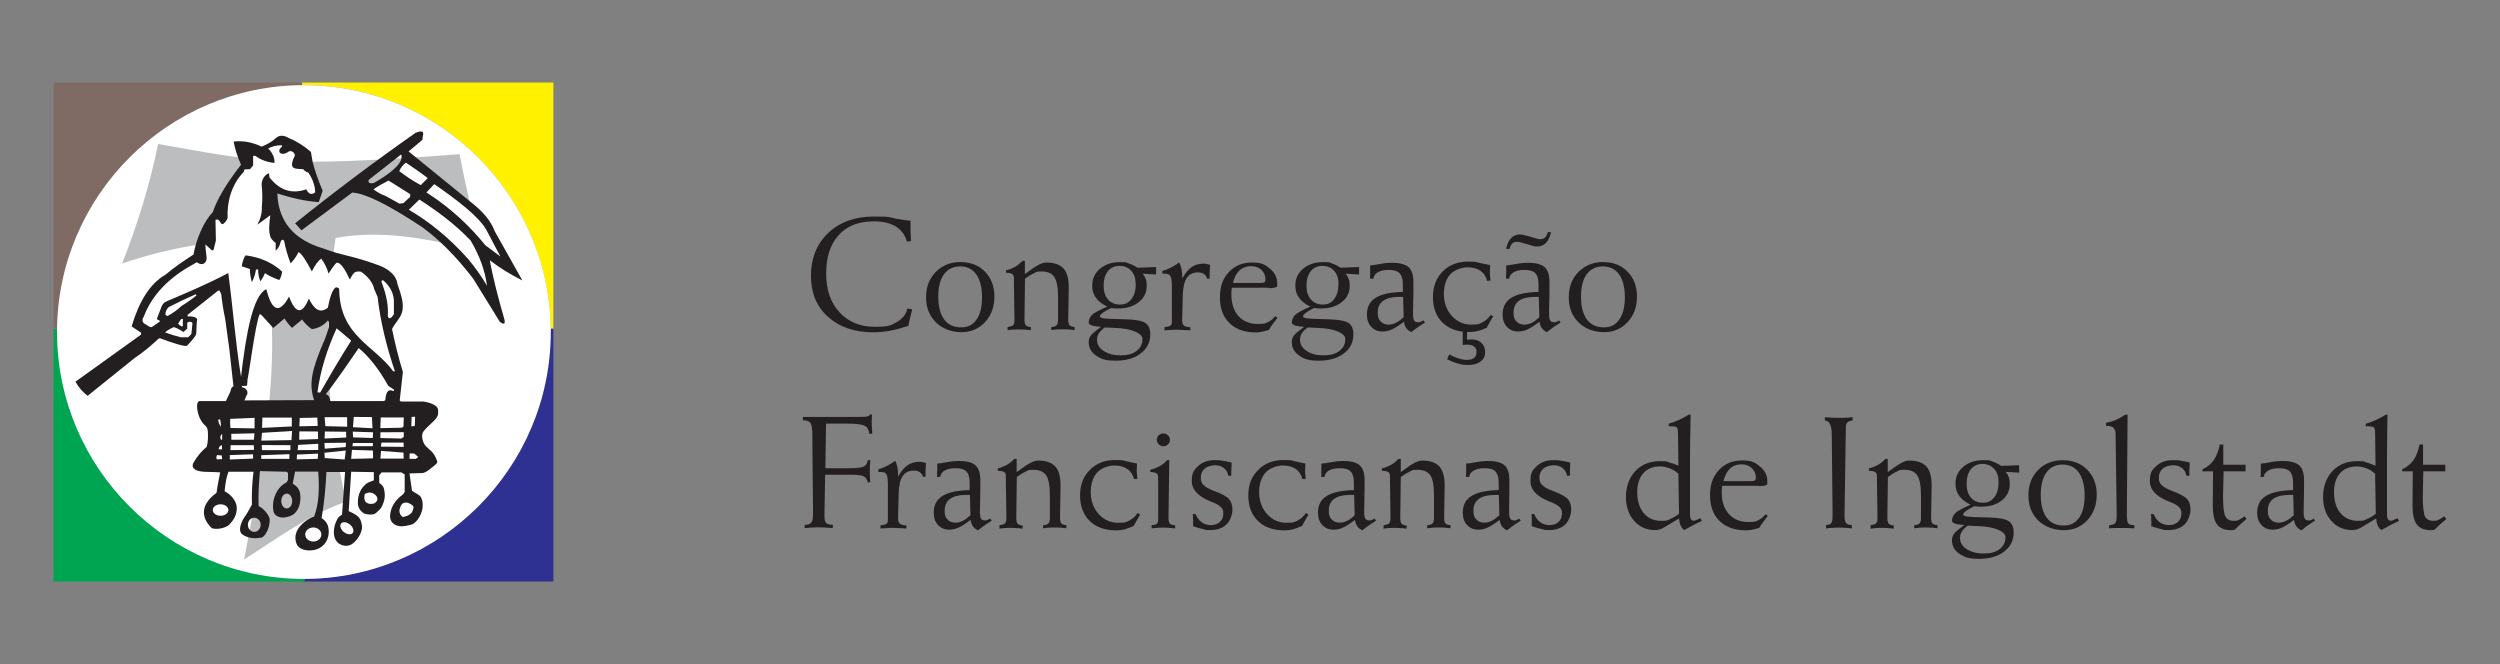 <?xml version="1.0" encoding="UTF-8"?>
<svg id="Camada_1" xmlns="http://www.w3.org/2000/svg" version="1.1" viewBox="0 0 1920 510">
  <rect x="0" y="0" width="1920" height="510" fill="#808080" stroke="none"/>
  <!-- Generator: Adobe Illustrator 29.0.1, SVG Export Plug-In . SVG Version: 2.1.0 Build 192)  -->
  <defs>
    <style>
      .st0 {
        fill: #806b64;
      }

      .st0, .st1, .st2, .st3, .st4, .st5, .st6 {
        fill-rule: evenodd;
      }

      .st1, .st7 {
        fill: #231f20;
      }

      .st2 {
        fill: #fff;
      }

      .st3 {
        fill: #2e3191;
      }

      .st4 {
        fill: #fff100;
      }

      .st5 {
        fill: #00a551;
      }

      .st6 {
        fill: #bbbdbf;
      }
    </style>
  </defs>
  <g id="Franciscanas_Deitado">
    <g>
      <g>
        <path class="st7" d="M884.4,405.7v-2.4c2.1-.1,3.4-.5,4.1-1.1.7-.6,1-2,1-4.2v-28.4c-.1,0-.1-3-.1-3,0-1.5-.4-2.5-1.2-3.1-.8-.6-2.4-.9-4.8-1v-1.7c2.8-.7,5.3-1.7,7.4-2.9,2.1-1.2,4-2.7,5.6-4.5h1.6l-.6,44.3c0,2.3.4,3.8,1.1,4.5.7.7,2,1.1,4,1.2v2.4c-2.8-.3-4.9-.4-6.1-.5-1.3,0-2.2-.1-2.9-.1s-1.9,0-3.2.1c-1.3,0-3.2.2-5.8.5M893.4,332.9c1.4,0,2.7.5,3.6,1.4,1,.9,1.5,2.1,1.5,3.5s-.5,2.6-1.5,3.5c-1,1-2.2,1.4-3.6,1.4s-2.5-.5-3.5-1.5c-1-1-1.5-2.2-1.5-3.5s.5-2.4,1.5-3.4c1-1,2.2-1.4,3.5-1.4ZM873.2,356c0,.3,0,.6,0,1.1-.1,2-.2,3.3-.2,4.1s.1,2.7.4,5.3c0,.5,0,.9.1,1.2l-2.6.2c-.8-3.4-2.5-5.9-5.1-7.7-2.6-1.8-5.9-2.7-10-2.7s-10,1.8-13.3,5.5c-3.2,3.7-4.8,8.7-4.8,15s2,12.3,6.1,16.8c4,4.4,9.1,6.7,15,6.7s6.2-.6,8.6-1.8c2.4-1.2,4.5-3.1,6.3-5.7l1.9,1.2c-.9,1.4-1.7,2.8-2.5,4.3-.8,1.4-1.6,2.9-2.4,4.4-2.4,1.1-4.7,2-6.9,2.6-2.3.6-4.5.8-6.7.8-8.5,0-15.3-2.4-20.2-7.2-4.9-4.8-7.4-11.3-7.4-19.6s2.5-14.6,7.5-19.6c5-5.1,11.5-7.6,19.3-7.6s5.9.4,9.8,1.2c3.9.8,6.3,1.3,7.3,1.5ZM767.6,405.7v-2.4c2.1-.2,3.5-.7,4.2-1.4.7-.7,1.1-1.9,1.1-3.7l-.4-29.4v-3.3c0-1.4-.5-2.4-1.4-3-.9-.6-2.5-.9-4.8-.9v-1.9c2.6-.6,4.9-1.5,7-2.7,2.1-1.2,4-2.7,5.7-4.6h1.8v10.2c.8-.6,1.9-1.4,3.3-2.4,5.7-4.3,10-6.5,13-6.5,6.1,0,10.5,1.5,13.3,4.5,2.8,3,4.1,7.9,4.1,14.6v.6l-.4,24.2c0,2.2.4,3.6,1,4.4.7.7,2,1.2,3.9,1.3v2.4c-1.7-.2-3.3-.4-4.8-.5-1.5-.1-2.9-.1-4.2-.1s-2.7,0-4.2.1c-1.5.1-3.1.3-4.7.5v-2.3c2-.2,3.3-.6,4.1-1.4.7-.8,1.1-2.2,1.1-4.3v-16.9c0-7.8-.9-13.1-2.9-15.8-1.9-2.8-5.2-4.2-9.8-4.2s-3.7.4-5.7,1.3c-2,.9-4.4,2.3-7,4.3l-.4,31.3c0,2.2.4,3.7,1,4.5.7.7,2,1.2,3.9,1.4v2.4c-2.4-.3-4.3-.4-5.7-.5-1.4,0-2.5-.1-3.4-.1-1.3,0-2.7,0-4.2.1-1.5.1-3.1.3-4.7.5ZM760.6,398.3l1,1.6c-1.5.9-3.1,2-4.8,3.1-1.6,1.1-3.5,2.5-5.7,4.3-1.7-.8-3-1.8-3.9-3.1-.9-1.3-1.5-2.9-1.8-4.9-3.7,2.8-6.8,4.8-9.2,5.9-2.4,1.1-4.8,1.6-7.1,1.6-3.6,0-6.5-1.2-8.7-3.6-2.2-2.4-3.3-5.5-3.3-9.5,0-5.7,2.2-10,6.7-12.8,4.5-2.8,11.4-4.3,20.9-4.5v-5.7c0-4.1-.9-6.9-2.5-8.6-1.6-1.7-4.4-2.5-8.2-2.5s-6.4.6-8.5,1.8c-2,1.2-3.2,2.8-3.4,4.9h-2.5c0-1.1,0-2.2.1-3.3,0-1.2.1-1.8.1-1.9s0-.6,0-1.7c0-1.1,0-2.2,0-3.4h.4c1,0,3.3-.3,6.8-1,3.5-.7,6.6-1,9.2-1,6.1,0,10.4,1.1,12.9,3.3,2.5,2.2,3.8,6,3.8,11.5v7l-.3,16.4v1.2c0,2.5.3,4.1.9,5,.6.9,1.6,1.3,3.1,1.3s1.1-.1,1.7-.4c.7-.3,1.4-.6,2.2-1.1ZM744.9,380.1c-.3,0-.8,0-1.4,0-.7,0-1.1,0-1.4,0-5.5,0-9.6,1-12.4,3-2.8,2-4.2,5.1-4.2,9s.7,5.2,2.1,6.8c1.4,1.6,3.5,2.5,6,2.5s3.9-.5,5.8-1.4c1.9-.9,3.8-2.4,5.9-4.3l-.4-15.5ZM687.4,353.7c.8,1.4,1.4,3.2,1.8,5.1.4,2,.6,4.3.6,7.2,2.3-4.1,4.7-7,7.2-8.7,2.5-1.7,5.3-2.6,8.7-2.6s1.7,0,2.5.2c.9.1,1.9.4,3,.7-.1,1.2-.2,2.4-.3,3.8,0,1.3-.1,2.7-.1,4.1v2.7h-2c-.4-1.6-1.2-2.8-2.4-3.6-1.2-.8-2.7-1.2-4.6-1.2-3.8,0-6.6,1.4-8.5,4.2-1.9,2.8-2.9,7.1-3.1,12.9l-.5,19v.6c0,2,.5,3.3,1.4,4.1.9.7,2.5,1.2,5,1.3v2.4c-.8,0-2-.1-3.5-.2-3.6-.2-5.9-.3-7-.3s-3.1,0-6.2.3c-1.4,0-2.4.1-3.2.2v-2.4c2.3-.3,3.9-.7,4.6-1.2.7-.5,1.1-1.4,1.1-2.7v-28.3c-.1-3.7-.5-6.1-1.2-7.2-.7-1.1-2.1-1.6-4-1.6s-.7,0-1,0c-.3,0-.7,0-1.1,0v-2.1c2.4-.7,4.7-1.6,6.8-2.7,2.1-1.1,4.2-2.4,6.1-3.8ZM618.1,403.1c2.5,0,4.1-.7,5-1.8.9-1.1,1.3-3.4,1.3-6.9v-1.3l-.5-53.2v-5.5c0-5.1-.5-8.2-1.5-9.6-1-1.3-2.8-2-5.5-2h-.3v-2.6h42c4,0,6.6-.1,7.6-.4,1.1-.3,1.8-.8,2-1.5h1.5c0,1.5-.1,2.9-.2,4,0,1.1,0,2.2,0,3.2s0,1.8.2,3.5c.1,1.7.2,3,.2,4.1h-2.3c-.3-3-1.4-5-3.5-6.1-2.1-1.1-6.8-1.7-14.2-1.7h-15.5l-.5,34.3h18c5.9,0,9.7-.4,11.5-1.3,1.7-.9,2.7-2.5,3.1-4.9h1.9c-.1,1.7-.2,3.1-.3,4.5,0,1.3-.1,2.6-.1,3.7s0,2.5.1,3.9c0,1.4.1,3,.3,4.7l-1.9.4c-.5-2.3-1.5-3.8-3-4.7-1.5-.9-4.7-1.3-9.8-1.3h-20l-.5,29.9v1.8c0,2.8.4,4.6,1.3,5.4.9.8,2.6,1.3,5.1,1.3v2.6c-3-.3-5.3-.4-6.9-.5-1.6,0-3-.1-4.2-.1s-2.2,0-3.7.1c-1.5,0-3.8.2-6.8.5v-2.6Z"/>
        <path class="st7" d="M1878.9,398.5c-2,1.7-3.7,3.2-5.2,4.5-1.4,1.4-2.8,2.7-4.1,3.9-.3,0-.7,0-1.4.2-.7,0-1.1.1-1.3.1-5,0-8.5-1.5-10.8-4.4-2.2-3-3.3-7.8-3.3-14.6s0-5.3.1-11.1c0-5.8.1-10.9.1-15.1h-8.1v-1.6c3.7-1.7,6.6-4.1,8.7-7.1,2.1-3,3.6-7,4.6-11.9h2.7v15.5h17.1v5.1h-16.9c0,2.1-.1,5.3-.2,9.6,0,4.3-.2,7.4-.2,9.2,0,8.2.6,13.5,1.7,15.8,1.1,2.2,3.3,3.4,6.3,3.4s2.7-.3,4.1-.8c1.4-.6,2.9-1.5,4.4-2.7l1.4,2ZM1833.6,318.5c-.1,8.1-.3,15.3-.3,21.7,0,6.3-.1,10.7-.1,13v37.8c-.1,3.8,0,6.2.5,7.3.5,1.1,1.3,1.6,2.4,1.6s1.1-.1,2-.5c.9-.3,1.9-.8,3.3-1.4l1,2.1c-2.4,1.1-4.8,2.2-7,3.4-2.3,1.2-4.4,2.4-6.5,3.6-1.3-1-2.2-2.1-2.8-3.5-.6-1.4-1-3.2-1.2-5.4l-12.2,7.3c-.9.5-1.9.9-3,1.2-1.1.3-2.2.4-3.3.4-6.5,0-11.8-2.4-16-7.1-4.2-4.8-6.3-10.9-6.3-18.4s2.4-14.7,7.2-19.8c4.8-5,11-7.6,18.7-7.6s4.9.3,7.2.9c2.4.6,4.8,1.5,7.2,2.6l-.3-24.5c0-2.7-.3-4.4-.9-4.9-.7-.6-2.2-.9-4.7-.9h-1.6v-2c2.5-.7,5-1.6,7.5-2.7,2.5-1.1,5.1-2.5,7.7-4.1l1.6-.3ZM1824.2,363.9c-2-1.8-4.2-3.3-6.7-4.2-2.5-1-5-1.5-7.5-1.5-5.5,0-9.8,1.8-12.9,5.3-3.1,3.5-4.6,8.4-4.6,14.7s1.7,12,5,15.9c3.4,3.9,7.8,5.9,13.3,5.9s4.6-.4,6.8-1.3c2.2-.9,4.6-2.2,7-4.1l-.5-30.7ZM1776.9,398.3l1,1.6c-1.5.9-3.1,2-4.8,3.1-1.6,1.1-3.5,2.5-5.6,4.3-1.7-.8-3-1.8-3.9-3.1-.9-1.3-1.5-2.9-1.8-4.9-3.7,2.8-6.8,4.8-9.2,5.9-2.4,1.1-4.8,1.6-7.1,1.6-3.6,0-6.5-1.2-8.7-3.6-2.2-2.4-3.3-5.5-3.3-9.5,0-5.7,2.2-10,6.7-12.8,4.5-2.8,11.4-4.3,20.9-4.5v-5.7c0-4.1-.9-6.9-2.5-8.6-1.6-1.7-4.4-2.5-8.2-2.5s-6.4.6-8.4,1.8c-2.1,1.2-3.2,2.8-3.4,4.9h-2.5c0-1.1.1-2.2.2-3.3,0-1.2,0-1.8,0-1.9s0-.6,0-1.7c0-1.1,0-2.2,0-3.4h.4c1,0,3.3-.3,6.8-1,3.5-.7,6.6-1,9.2-1,6.1,0,10.4,1.1,13,3.3,2.5,2.2,3.8,6,3.8,11.5v7l-.3,16.4v1.2c0,2.5.3,4.1.9,5,.6.9,1.6,1.3,3.1,1.3s1.1-.1,1.8-.4c.7-.3,1.4-.6,2.2-1.1ZM1761.1,380.1c-.3,0-.8,0-1.4,0-.7,0-1.1,0-1.4,0-5.5,0-9.6,1-12.4,3-2.8,2-4.2,5.1-4.2,9s.7,5.2,2.2,6.8c1.4,1.6,3.5,2.5,6,2.5s3.9-.5,5.8-1.4c1.9-.9,3.8-2.4,5.9-4.3l-.4-15.5ZM1725.4,398.5c-2,1.7-3.7,3.2-5.2,4.5-1.4,1.4-2.8,2.7-4,3.9-.3,0-.8,0-1.4.2-.7,0-1.1.1-1.3.1-5,0-8.6-1.5-10.8-4.4-2.2-3-3.3-7.8-3.3-14.6s0-5.3.1-11.1c0-5.8.1-10.9.1-15.1h-8.1v-1.6c3.8-1.7,6.6-4.1,8.7-7.1,2.1-3,3.6-7,4.6-11.9h2.7v15.5h17.1v5.1h-16.9c0,2.1,0,5.3-.2,9.6-.1,4.3-.2,7.4-.2,9.2,0,8.2.6,13.5,1.8,15.8,1.1,2.2,3.3,3.4,6.3,3.4s2.7-.3,4.1-.8c1.4-.6,2.9-1.5,4.4-2.7l1.4,2ZM1652.2,403.9v-3.9c0-.3,0-1-.1-2.2,0-1.2,0-2.2-.2-3h2.1c1.1,2.7,2.7,4.9,4.7,6.3,2,1.5,4.4,2.2,7.1,2.2s5.2-.9,6.9-2.5c1.8-1.7,2.6-3.8,2.6-6.5s-.6-3.5-1.8-4.8c-1.2-1.3-3.4-2.6-6.7-3.9-.2,0-.6-.2-1.1-.4-9.8-3.9-14.6-9.1-14.6-15.7s1.6-8.5,4.9-11.6c3.3-3,7.4-4.5,12.5-4.5s3.9.1,6,.4c2.1.3,4.5.8,7.2,1.4v.5c-.2,3.5-.3,5.9-.3,7.3v2.4h-2.2c-.5-2.5-1.6-4.5-3.4-5.9-1.8-1.4-4-2.2-6.7-2.2s-6.1.9-8.1,2.6c-2,1.7-3,4-3,6.9s.7,4.3,2.2,5.8c1.5,1.5,4.3,3.1,8.4,4.6,5.6,2.1,9.3,4.1,11.1,6.1,1.8,2,2.6,4.7,2.6,8.1s-1.6,8.5-4.6,11.4c-3.1,2.9-7.2,4.3-12.3,4.3s-3.2-.2-5.1-.6c-2-.4-4.7-1.2-8.1-2.3ZM1633.5,396.5c0,2.9.4,4.8,1.1,5.6.7.8,2.3,1.2,4.6,1.3v2.4c-2.2-.1-4.1-.2-5.9-.3-1.7,0-3.2,0-4.4,0-1.8,0-3.4,0-4.8,0-1.4,0-2.8.2-4.3.3v-2.4c2.2-.2,3.8-.7,4.6-1.5.8-.8,1.2-2.7,1.2-5.5v-2.3l-.8-58.8c0-.4,0-1,0-1.7,0-4.4-2.1-6.5-6.3-6.5h-1v-2.4c2.5-.5,4.9-1.1,7.2-2.1,2.3-1,4.7-2.3,7.1-3.9l2.2-.4-.6,78.2ZM1584.6,353.5c7.6,0,13.8,2.5,18.5,7.4,4.8,4.9,7.2,11.3,7.2,19s-2.4,14.5-7.2,19.6c-4.8,5.1-10.8,7.7-18.1,7.7s-14.6-2.5-19.7-7.5c-5-5-7.5-11.4-7.5-19.3s2.5-14.4,7.5-19.5c5-5,11.4-7.5,19.3-7.5ZM1584.1,356.8c-5.4,0-9.5,2-12.4,6-2.9,4-4.4,9.8-4.4,17.2s1.5,13.4,4.5,17.5c3,4.1,7.3,6.1,13,6.1s9.1-2,12-6c2.8-4,4.2-9.7,4.2-17.1s-1.5-13.4-4.4-17.5c-2.9-4.1-7.1-6.2-12.4-6.2ZM1534.9,370.2c0-4.2-1.1-7.6-3.4-10.1-2.2-2.5-5.3-3.8-9-3.8s-6.7,1.3-8.9,4.1c-2.2,2.7-3.2,6.5-3.2,11.2s1.1,8,3.3,10.6c2.2,2.6,5.3,3.9,9.2,3.9s6.6-1.4,8.8-4.3c2.2-2.8,3.2-6.7,3.2-11.6ZM1536.6,357.8l14.1-.5v5.7l-10.3-.6c1.1,1.4,1.9,2.8,2.4,4.3.5,1.5.7,3.2.7,5,0,5.1-2,9.3-6,12.5-4,3.3-9.2,4.9-15.6,4.9s-1.7,0-2.7-.1c-1,0-2-.2-3.1-.2-2.8,1.4-4.9,2.7-6.3,3.7-1.4,1.1-2.1,1.9-2.1,2.6s1,1.3,3,1.6c2,.3,7.4.6,16.1.7,8,.2,13.2,1.1,15.8,2.8,2.6,1.7,3.9,4.6,3.9,8.8,0,6-2.5,10.9-7.3,14.6-4.9,3.7-11.3,5.6-19.3,5.6s-11.2-1.3-15.1-3.9c-3.8-2.6-5.7-6-5.7-10.3s2.3-6.4,6.9-9.8c1.1-.8,2-1.5,2.6-2-.6,0-1.5-.2-2.6-.2-4.6-.4-6.9-1.5-6.9-3.2s.9-4.2,2.6-5.8c1.7-1.6,5.6-3.7,11.7-6.4-3.9-1.8-6.8-4.1-8.7-6.7-2-2.7-2.9-5.8-2.9-9.4,0-5.3,2-9.7,6-13,4-3.4,9.1-5.1,15.5-5.1s4.6.3,6.8,1c2.2.7,4.4,1.8,6.6,3.2ZM1511.4,403.6c-2.2,1.6-3.8,3.1-4.7,4.6-.9,1.5-1.4,3.2-1.4,5,0,3.4,1.7,6.3,5.1,8.5,3.4,2.2,7.7,3.4,13.1,3.4s9.2-1.1,12.2-3.4c3-2.3,4.5-5.3,4.5-9.2s-7.2-8.1-21.7-8.5c-3-.1-5.3-.2-7-.3ZM1436.6,405.7v-2.4c2.1-.2,3.5-.7,4.2-1.4.8-.7,1.1-1.9,1.1-3.7l-.4-29.4v-3.3c0-1.4-.5-2.4-1.4-3-.9-.6-2.5-.9-4.8-.9v-1.9c2.6-.6,4.9-1.5,7-2.7,2.1-1.2,4-2.7,5.7-4.6h1.8v10.2c.8-.6,1.9-1.4,3.3-2.4,5.7-4.3,10-6.5,13-6.5,6.1,0,10.5,1.5,13.3,4.5,2.8,3,4.1,7.9,4.1,14.6v.6l-.4,24.2c0,2.2.3,3.6,1,4.4.7.7,2,1.2,3.9,1.3v2.4c-1.7-.2-3.3-.4-4.8-.5-1.5-.1-2.9-.1-4.2-.1s-2.7,0-4.2.1c-1.5.1-3.1.3-4.7.5v-2.3c2-.2,3.3-.6,4.1-1.4.8-.8,1.1-2.2,1.1-4.3v-16.9c0-7.8-1-13.1-2.9-15.8-1.9-2.8-5.2-4.2-9.8-4.2s-3.8.4-5.7,1.3c-2,.9-4.4,2.3-7,4.3l-.4,31.3c0,2.2.3,3.7,1,4.5.7.7,2,1.2,3.9,1.4v2.4c-2.4-.3-4.3-.4-5.7-.5-1.4,0-2.5-.1-3.4-.1-1.3,0-2.7,0-4.2.1-1.5.1-3.1.3-4.7.5ZM1401.5,320.4c1.9.2,3.8.3,5.6.4,1.8,0,3.4.1,4.8.1s3.5,0,5.3-.1c1.8,0,3.7-.2,5.6-.4v2.5c-2.1.3-3.4.8-4.1,1.6-.7.8-1.1,2.3-1.1,4.6l-.9,60.4c0,3.2-.1,5.7-.1,7.3s.4,3.9,1.2,4.9c.8,1,2.1,1.5,4,1.5h.4v2.6c-2.6-.3-4.8-.4-6.3-.5-1.6,0-2.9-.1-4-.1s-1.9,0-3.2.1c-1.4,0-3.5.2-6.3.5v-2.6c1.9,0,3.2-.5,3.9-1.3.7-.8,1.1-2.4,1.1-4.8s0-.5,0-1.3c0-.8,0-1.7,0-2.5l-.6-59.3v-.7c-.1-6.8-1.9-10.2-5.3-10.3v-2.5ZM1345,369.5c1.4,0,2.3-.2,2.8-.6.5-.4.7-1.1.7-2.1,0-2.9-1.1-5.3-3.1-7.3-2.1-1.9-4.7-2.9-8-2.9s-6.5,1.1-8.8,3.3c-2.3,2.2-3.9,5.4-5,9.6h21.3ZM1350.9,373.1h-28.3c-.1,1.3-.2,2.3-.3,3.2,0,.9,0,1.5,0,1.9,0,7,1.8,12.5,5.5,16.6,3.6,4,8.6,6.1,14.8,6.1s5.7-.5,7.8-1.4c2.1-1,4-2.5,5.6-4.6l1.7,1.3c-1.3,1.6-2.5,3.2-3.6,4.7-1.1,1.5-2.1,3-3,4.5-1.9.6-3.7,1.1-5.4,1.4-1.7.3-3.3.5-4.8.5-8.6,0-15.3-2.4-20.3-7.2-4.9-4.8-7.3-11.3-7.3-19.7s2.3-14.5,6.8-19.4c4.6-4.9,10.5-7.4,17.9-7.4s10,1.6,13.7,4.7c3.8,3.1,5.6,6.8,5.6,11.1s-.3,2.6-.9,3.1c-.6.5-2.5.8-5.6.8ZM1298.4,318.5c-.2,8.1-.3,15.3-.4,21.7,0,6.3-.1,10.7-.1,13v37.8c-.1,3.8,0,6.2.5,7.3.5,1.1,1.3,1.6,2.4,1.6s1.1-.1,1.9-.5c.9-.3,1.9-.8,3.3-1.4l1,2.1c-2.4,1.1-4.8,2.2-7,3.4-2.3,1.2-4.4,2.4-6.5,3.6-1.3-1-2.2-2.1-2.8-3.5-.6-1.4-1-3.2-1.2-5.4l-12.2,7.3c-.9.5-1.9.9-3,1.2-1.1.3-2.2.4-3.3.4-6.5,0-11.8-2.4-16-7.1-4.2-4.8-6.3-10.9-6.3-18.4s2.4-14.7,7.2-19.8c4.8-5,11-7.6,18.7-7.6s4.8.3,7.2.9c2.4.6,4.8,1.5,7.2,2.6l-.3-24.5c0-2.7-.3-4.4-.9-4.9-.6-.6-2.2-.9-4.6-.9h-1.6v-2c2.5-.7,5-1.6,7.4-2.7,2.5-1.1,5.1-2.5,7.7-4.1l1.6-.3ZM1289.1,363.9c-2-1.8-4.2-3.3-6.8-4.2-2.5-1-4.9-1.5-7.4-1.5-5.5,0-9.8,1.8-12.9,5.3-3.1,3.5-4.6,8.4-4.6,14.7s1.7,12,5,15.9c3.3,3.9,7.8,5.9,13.3,5.9s4.6-.4,6.8-1.3c2.2-.9,4.6-2.2,7-4.1l-.5-30.7ZM1176.4,403.9v-3.9c0-.3,0-1,0-2.2,0-1.2-.1-2.2-.2-3h2.1c1.1,2.7,2.6,4.9,4.7,6.3,2,1.5,4.4,2.2,7.1,2.2s5.2-.9,6.9-2.5c1.8-1.7,2.6-3.8,2.6-6.5s-.6-3.5-1.8-4.8c-1.2-1.3-3.4-2.6-6.7-3.9-.2,0-.6-.2-1.1-.4-9.8-3.9-14.6-9.1-14.6-15.7s1.6-8.5,4.9-11.6c3.2-3,7.4-4.5,12.5-4.5s3.9.1,6,.4c2.1.3,4.5.8,7.1,1.4v.5c-.1,3.5-.2,5.9-.2,7.3v2.4h-2.2c-.5-2.5-1.6-4.5-3.4-5.9-1.8-1.4-4-2.2-6.7-2.2s-6.1.9-8.1,2.6c-2,1.7-3,4-3,6.9s.7,4.3,2.2,5.8c1.5,1.5,4.3,3.1,8.5,4.6,5.6,2.1,9.3,4.1,11.1,6.1,1.7,2,2.6,4.7,2.6,8.1s-1.6,8.5-4.6,11.4c-3.1,2.9-7.2,4.3-12.3,4.3s-3.1-.2-5.1-.6c-2-.4-4.7-1.2-8.2-2.3ZM1166.8,398.3l1.1,1.6c-1.5.9-3.1,2-4.8,3.1-1.6,1.1-3.6,2.5-5.7,4.3-1.7-.8-3-1.8-3.9-3.1-.9-1.3-1.5-2.9-1.8-4.9-3.7,2.8-6.8,4.8-9.2,5.9-2.4,1.1-4.8,1.6-7.1,1.6-3.6,0-6.5-1.2-8.7-3.6-2.2-2.4-3.3-5.5-3.3-9.5,0-5.7,2.2-10,6.7-12.8,4.5-2.8,11.4-4.3,20.9-4.5v-5.7c0-4.1-.9-6.9-2.5-8.6-1.6-1.7-4.4-2.5-8.3-2.5s-6.4.6-8.4,1.8c-2.1,1.2-3.2,2.8-3.4,4.9h-2.6c0-1.1.1-2.2.2-3.3,0-1.2,0-1.8,0-1.9s0-.6,0-1.7c0-1.1,0-2.2,0-3.4h.4c1,0,3.3-.3,6.8-1,3.6-.7,6.6-1,9.2-1,6.1,0,10.4,1.1,13,3.3,2.5,2.2,3.8,6,3.8,11.5v7l-.2,16.4v1.2c0,2.5.3,4.1.9,5,.6.9,1.6,1.3,3.1,1.3s1-.1,1.8-.4c.7-.3,1.4-.6,2.2-1.1ZM1151,380.1c-.3,0-.8,0-1.4,0-.7,0-1.1,0-1.4,0-5.5,0-9.6,1-12.4,3-2.8,2-4.2,5.1-4.2,9s.7,5.2,2.2,6.8c1.4,1.6,3.4,2.5,6,2.5s3.9-.5,5.8-1.4c1.9-.9,3.8-2.4,5.9-4.3l-.4-15.5ZM1062.6,405.7v-2.4c2.1-.2,3.5-.7,4.2-1.4.7-.7,1.1-1.9,1.1-3.7l-.4-29.4v-3.3c0-1.4-.5-2.4-1.4-3-.9-.6-2.5-.9-4.8-.9v-1.9c2.6-.6,4.9-1.5,7-2.7,2.1-1.2,4-2.7,5.7-4.6h1.8v10.2c.8-.6,1.9-1.4,3.3-2.4,5.7-4.3,10-6.5,13-6.5,6.1,0,10.5,1.5,13.3,4.5,2.7,3,4.1,7.9,4.1,14.6v.6l-.4,24.2c0,2.2.3,3.6,1,4.4.7.7,2,1.2,3.9,1.3v2.4c-1.7-.2-3.3-.4-4.8-.5-1.5-.1-2.9-.1-4.2-.1s-2.7,0-4.2.1c-1.5.1-3.1.3-4.7.5v-2.3c2-.2,3.4-.6,4.1-1.4.7-.8,1.1-2.2,1.1-4.3v-16.9c0-7.8-.9-13.1-2.9-15.8-1.9-2.8-5.2-4.2-9.8-4.2s-3.8.4-5.7,1.3c-2,.9-4.4,2.3-7.1,4.3l-.4,31.3c0,2.2.4,3.7,1,4.5.7.7,2,1.2,3.9,1.4v2.4c-2.5-.3-4.3-.4-5.7-.5-1.4,0-2.5-.1-3.4-.1-1.3,0-2.7,0-4.2.1-1.5.1-3.1.3-4.7.5ZM1055.7,398.3l1.1,1.6c-1.5.9-3.1,2-4.8,3.1-1.6,1.1-3.5,2.5-5.7,4.3-1.7-.8-3-1.8-3.9-3.1-.9-1.3-1.5-2.9-1.8-4.9-3.7,2.8-6.8,4.8-9.2,5.9-2.4,1.1-4.8,1.6-7.2,1.6-3.6,0-6.5-1.2-8.7-3.6-2.2-2.4-3.3-5.5-3.3-9.5,0-5.7,2.2-10,6.7-12.8,4.5-2.8,11.4-4.3,20.9-4.5v-5.7c0-4.1-.9-6.9-2.5-8.6-1.6-1.7-4.4-2.5-8.2-2.5s-6.4.6-8.5,1.8c-2.1,1.2-3.2,2.8-3.4,4.9h-2.5c0-1.1,0-2.2.1-3.3,0-1.2,0-1.8,0-1.9s0-.6,0-1.7c0-1.1,0-2.2,0-3.4h.4c1,0,3.3-.3,6.8-1,3.6-.7,6.6-1,9.2-1,6.1,0,10.4,1.1,13,3.3,2.5,2.2,3.8,6,3.8,11.5v7l-.3,16.4v1.2c0,2.5.3,4.1.9,5,.6.9,1.6,1.3,3.1,1.3s1.1-.1,1.8-.4c.7-.3,1.4-.6,2.2-1.1ZM1039.9,380.1c-.3,0-.8,0-1.4,0-.7,0-1.1,0-1.4,0-5.5,0-9.6,1-12.4,3-2.8,2-4.2,5.1-4.2,9s.7,5.2,2.2,6.8c1.4,1.6,3.5,2.5,6.1,2.5s3.9-.5,5.8-1.4c1.9-.9,3.8-2.4,5.8-4.3l-.4-15.5ZM1002.5,356c0,.3,0,.6,0,1.1-.1,2-.2,3.3-.2,4.1s.1,2.7.4,5.3c0,.5,0,.9.1,1.2l-2.6.2c-.8-3.4-2.5-5.9-5-7.7-2.6-1.8-5.9-2.7-10-2.7s-10,1.8-13.3,5.5c-3.2,3.7-4.9,8.7-4.9,15s2,12.3,6.1,16.8c4,4.4,9,6.7,15,6.7s6.2-.6,8.6-1.8c2.4-1.2,4.5-3.1,6.3-5.7l1.9,1.2c-.9,1.4-1.7,2.8-2.5,4.3-.8,1.4-1.6,2.9-2.4,4.4-2.4,1.1-4.7,2-7,2.6-2.3.6-4.5.8-6.7.8-8.5,0-15.3-2.4-20.2-7.2-4.9-4.8-7.4-11.3-7.4-19.6s2.5-14.6,7.6-19.6c5-5.1,11.5-7.6,19.3-7.6s5.9.4,9.8,1.2c3.9.8,6.3,1.3,7.2,1.5ZM916.3,403.9v-3.9c0-.3,0-1-.1-2.2,0-1.2-.1-2.2-.1-3h2.1c1.1,2.7,2.7,4.9,4.7,6.3,2,1.5,4.4,2.2,7.1,2.2s5.2-.9,6.9-2.5c1.8-1.7,2.6-3.8,2.6-6.5s-.6-3.5-1.8-4.8c-1.2-1.3-3.4-2.6-6.7-3.9-.2,0-.6-.2-1.1-.4-9.7-3.9-14.6-9.1-14.6-15.7s1.6-8.5,4.9-11.6c3.2-3,7.4-4.5,12.5-4.5s3.9.1,6,.4c2.1.3,4.5.8,7.2,1.4v.5c-.2,3.5-.3,5.9-.3,7.3v2.4h-2.2c-.5-2.5-1.6-4.5-3.4-5.9-1.8-1.4-4-2.2-6.7-2.2s-6.1.9-8.1,2.6c-2,1.7-3,4-3,6.9s.7,4.3,2.2,5.8c1.5,1.5,4.3,3.1,8.4,4.6,5.6,2.1,9.3,4.1,11.1,6.1,1.7,2,2.6,4.7,2.6,8.1s-1.5,8.5-4.6,11.4c-3.1,2.9-7.2,4.3-12.3,4.3s-3.1-.2-5.1-.6c-2-.4-4.7-1.2-8.1-2.3Z"/>
      </g>
      <path class="st7" d="M1231.5,201.3c7.6,0,13.8,2.5,18.5,7.4,4.8,4.9,7.2,11.3,7.2,19.1s-2.4,14.5-7.2,19.6c-4.8,5.1-10.8,7.7-18.1,7.7s-14.6-2.5-19.6-7.5c-5-5-7.5-11.4-7.5-19.3s2.5-14.4,7.5-19.5c5-5,11.4-7.6,19.3-7.6ZM1231.1,204.6c-5.4,0-9.5,2-12.5,6-2.9,4-4.4,9.7-4.4,17.2s1.5,13.4,4.5,17.5c3,4.1,7.3,6.1,13,6.1s9.1-2,11.9-6c2.8-4,4.3-9.7,4.3-17.1s-1.5-13.4-4.4-17.5c-2.9-4.1-7.1-6.2-12.4-6.2ZM1188.6,178.3h2.6c-.8,3.6-2.1,6.4-3.9,8.2-1.7,1.9-4,2.8-6.6,2.8s-1.5,0-2.3-.2c-.8-.1-1.6-.4-2.4-.6l-7.1-2.1c-.9-.2-1.6-.4-2.2-.5-.6-.1-1.1-.2-1.4-.2-1.7,0-3,.4-3.8,1.2-.9.8-1.6,2.2-2.2,4.3h-2.6c.7-3.6,1.9-6.3,3.7-8.2,1.8-1.9,4-2.9,6.6-2.9s1.4,0,2.3.2c.9.2,2,.4,3.2.7l7.1,2.1c.8.2,1.4.4,2,.5.5,0,1,.1,1.3.1,1.5,0,2.7-.4,3.7-1.3.9-.9,1.6-2.2,2.1-4ZM1197.5,246.1l1,1.6c-1.5.9-3.1,2-4.8,3.1-1.6,1.1-3.5,2.5-5.7,4.3-1.6-.8-2.9-1.8-3.9-3.1-.9-1.3-1.5-2.9-1.8-4.9-3.7,2.8-6.8,4.8-9.2,5.9-2.4,1.1-4.8,1.6-7.1,1.6-3.6,0-6.5-1.2-8.7-3.6-2.2-2.4-3.3-5.5-3.3-9.5,0-5.7,2.2-10,6.7-12.8,4.5-2.8,11.4-4.3,20.9-4.5v-5.8c0-4.1-.9-6.9-2.5-8.6-1.6-1.7-4.4-2.5-8.2-2.5s-6.4.6-8.4,1.8c-2.1,1.2-3.2,2.8-3.4,4.9h-2.5c0-1,0-2.2.1-3.3,0-1.2.1-1.8.1-1.9s0-.6,0-1.7c0-1.1,0-2.2,0-3.3h.4c1,0,3.3-.4,6.8-1,3.5-.7,6.6-1,9.2-1,6.1,0,10.4,1.1,13,3.3,2.5,2.2,3.8,6,3.8,11.5v7l-.3,16.4v1.2c0,2.5.3,4.1.9,5,.6.9,1.6,1.3,3.1,1.3s1.1-.1,1.8-.4c.7-.3,1.4-.6,2.2-1.1ZM1181.8,228c-.3,0-.8,0-1.4,0-.7,0-1.1,0-1.4,0-5.5,0-9.6,1-12.4,3-2.8,2-4.2,5-4.2,9s.7,5.2,2.2,6.8c1.4,1.6,3.5,2.5,6,2.5s3.9-.5,5.8-1.4c1.9-.9,3.8-2.4,5.8-4.3l-.4-15.5ZM1123.3,253.6h3.4v7.3c.3,0,.8,0,1.4-.1,1.2,0,2-.1,2.4-.1,3,0,5.4.9,7.3,2.7,1.9,1.8,2.8,4.2,2.8,7.1s-1.1,5.3-3.5,7.1c-2.3,1.8-5.4,2.7-9.3,2.7s-5-.3-7.7-1c-2.7-.7-5.6-1.8-8.7-3.3l1.6-3.8c2.5,1.3,4.9,2.4,7.3,3.1,2.4.7,4.4,1.1,6,1.1,2.6,0,4.5-.5,5.8-1.5,1.3-1,1.9-2.6,1.9-4.6s-.6-3.1-1.8-4.1c-1.2-1-2.9-1.5-5-1.5s-1,0-1.7,0c-.6,0-1.3.2-2.1.3v-11.4ZM1144.4,203.8c0,.3,0,.6,0,1.1-.1,2-.2,3.4-.2,4.1s0,2.8.4,5.3c0,.5,0,.9.1,1.2l-2.6.2c-.8-3.3-2.5-5.9-5.1-7.7-2.6-1.8-5.9-2.7-10-2.7s-10,1.8-13.3,5.5c-3.2,3.7-4.8,8.7-4.8,15s2,12.3,6.1,16.8c4,4.4,9,6.7,15,6.7s6.2-.6,8.6-1.8c2.4-1.2,4.5-3.1,6.3-5.7l1.9,1.2c-.9,1.4-1.8,2.8-2.6,4.3-.8,1.4-1.6,2.9-2.4,4.4-2.3,1.1-4.7,2-6.9,2.5-2.3.6-4.5.8-6.7.8-8.6,0-15.3-2.4-20.3-7.2-4.9-4.8-7.4-11.3-7.4-19.6s2.5-14.6,7.5-19.7c5-5.1,11.5-7.6,19.3-7.6s5.9.4,9.8,1.2c3.9.8,6.3,1.3,7.3,1.5ZM1093.3,246.1l1.1,1.6c-1.5.9-3.1,2-4.8,3.1-1.6,1.1-3.5,2.5-5.7,4.3-1.6-.8-2.9-1.8-3.9-3.1-.9-1.3-1.5-2.9-1.8-4.9-3.7,2.8-6.8,4.8-9.2,5.9-2.4,1.1-4.8,1.6-7.2,1.6-3.6,0-6.5-1.2-8.7-3.6-2.2-2.4-3.3-5.5-3.3-9.5,0-5.7,2.2-10,6.7-12.8,4.5-2.8,11.4-4.3,20.9-4.5v-5.8c0-4.1-.9-6.9-2.6-8.6-1.6-1.7-4.4-2.5-8.2-2.5s-6.4.6-8.4,1.8c-2.1,1.2-3.2,2.8-3.4,4.9h-2.6c0-1,0-2.2.1-3.3,0-1.2,0-1.8,0-1.9s0-.6,0-1.7c0-1.1,0-2.2,0-3.3h.4c1,0,3.3-.4,6.8-1,3.5-.7,6.6-1,9.2-1,6.1,0,10.4,1.1,13,3.3,2.5,2.2,3.8,6,3.8,11.5v7l-.3,16.4v1.2c0,2.5.3,4.1.9,5,.6.9,1.6,1.3,3.1,1.3s1.1-.1,1.8-.4c.7-.3,1.4-.6,2.2-1.1ZM1077.5,228c-.3,0-.8,0-1.4,0-.7,0-1.1,0-1.4,0-5.5,0-9.6,1-12.4,3-2.8,2-4.2,5-4.2,9s.7,5.2,2.2,6.8c1.4,1.6,3.5,2.5,6,2.5s3.9-.5,5.8-1.4c1.9-.9,3.8-2.4,5.9-4.3l-.4-15.5ZM1028,218.1c0-4.2-1.1-7.6-3.4-10.1-2.2-2.5-5.3-3.8-9-3.8s-6.7,1.3-8.9,4c-2.2,2.7-3.3,6.5-3.3,11.2s1.1,8,3.4,10.6c2.2,2.6,5.3,3.9,9.2,3.9s6.6-1.4,8.7-4.3c2.2-2.8,3.2-6.7,3.2-11.6ZM1029.7,205.6l14.1-.5v5.7l-10.3-.6c1.1,1.4,1.9,2.8,2.4,4.3.5,1.5.7,3.2.7,5,0,5.1-2,9.3-6.1,12.5-4,3.2-9.3,4.9-15.6,4.9s-1.7,0-2.7-.1c-1,0-2-.2-3.1-.2-2.8,1.4-4.9,2.6-6.3,3.7-1.4,1.1-2.1,1.9-2.1,2.6s1,1.3,3,1.6c2,.3,7.4.5,16.1.7,8,.2,13.2,1.1,15.8,2.8,2.6,1.7,3.8,4.6,3.8,8.8,0,6-2.4,10.9-7.3,14.6-4.9,3.8-11.3,5.6-19.3,5.6s-11.3-1.3-15-3.9c-3.8-2.6-5.7-6-5.7-10.3s2.3-6.4,6.9-9.8c1.1-.9,2-1.5,2.6-2-.6,0-1.5-.2-2.6-.2-4.6-.5-6.9-1.5-6.9-3.2s.9-4.2,2.6-5.8,5.6-3.7,11.7-6.3c-3.9-1.8-6.8-4.1-8.7-6.7-1.9-2.7-2.9-5.8-2.9-9.4,0-5.3,2-9.7,6-13,4-3.4,9.1-5.1,15.5-5.1s4.6.4,6.8,1.1c2.2.7,4.4,1.8,6.6,3.3ZM1004.5,251.4c-2.2,1.6-3.8,3.1-4.7,4.6-.9,1.5-1.4,3.1-1.4,5,0,3.4,1.7,6.3,5.1,8.5,3.3,2.3,7.7,3.4,13,3.4s9.2-1.1,12.2-3.4c3-2.3,4.5-5.3,4.5-9.2s-7.2-8.1-21.7-8.5c-3-.1-5.4-.2-7-.3ZM968.4,217.3c1.4,0,2.3-.2,2.8-.6.5-.4.7-1.1.7-2.1,0-2.9-1-5.3-3.1-7.3-2.1-1.9-4.7-2.9-8-2.9s-6.5,1.1-8.9,3.3c-2.3,2.2-4,5.4-5,9.6h21.3ZM974.3,221h-28.3c-.1,1.3-.2,2.3-.3,3.2,0,.9,0,1.5,0,1.9,0,7,1.8,12.5,5.4,16.6,3.6,4,8.6,6.1,14.8,6.1s5.7-.5,7.8-1.4c2.1-.9,4-2.5,5.7-4.6l1.7,1.3c-1.3,1.6-2.5,3.2-3.6,4.7-1.1,1.5-2.1,3-3,4.6-1.9.6-3.7,1.1-5.3,1.4-1.7.3-3.3.5-4.8.5-8.6,0-15.3-2.4-20.2-7.2-4.9-4.8-7.3-11.3-7.3-19.7s2.3-14.5,6.8-19.4c4.6-4.9,10.5-7.4,17.9-7.4s9.9,1.6,13.7,4.7c3.7,3.1,5.6,6.8,5.6,11.1s-.3,2.6-.9,3.1c-.6.5-2.5.8-5.6.8ZM905.6,201.5c.8,1.5,1.4,3.2,1.8,5.1.4,2,.6,4.3.6,7.2,2.3-4.1,4.7-7,7.2-8.7,2.5-1.7,5.3-2.6,8.7-2.6s1.6,0,2.5.2c.9.1,1.9.4,3,.7-.1,1.2-.2,2.4-.3,3.8,0,1.3-.1,2.7-.1,4.1v2.7h-2c-.4-1.6-1.2-2.8-2.4-3.6-1.2-.8-2.7-1.2-4.6-1.2-3.8,0-6.6,1.4-8.5,4.2-1.9,2.8-2.9,7.1-3.1,12.9l-.5,19v.6c0,2,.4,3.3,1.3,4.1.9.7,2.5,1.2,5,1.3v2.4c-.8,0-2-.1-3.5-.2-3.6-.2-5.9-.3-7-.3s-3.1.1-6.2.3c-1.4,0-2.4.1-3.2.2v-2.4c2.3-.3,3.9-.7,4.6-1.2.7-.5,1.1-1.5,1.1-2.7v-28.3c-.1-3.7-.5-6.1-1.2-7.2-.7-1.1-2.1-1.7-4-1.7s-.7,0-1,0c-.3,0-.7,0-1.1,0v-2.1c2.4-.7,4.7-1.6,6.8-2.7,2.1-1.1,4.2-2.4,6.1-3.8ZM872.2,218.1c0-4.2-1.1-7.6-3.4-10.1-2.2-2.5-5.3-3.8-9-3.8s-6.7,1.3-8.9,4c-2.2,2.7-3.3,6.5-3.3,11.2s1.1,8,3.4,10.6c2.2,2.6,5.3,3.9,9.2,3.9s6.6-1.4,8.8-4.3c2.2-2.8,3.3-6.7,3.3-11.6ZM873.8,205.6l14.1-.5v5.7l-10.3-.6c1.1,1.4,1.9,2.8,2.4,4.3.5,1.5.7,3.2.7,5,0,5.1-2,9.3-6.1,12.5-4,3.2-9.2,4.9-15.6,4.9s-1.7,0-2.7-.1c-1,0-2-.2-3.1-.2-2.8,1.4-4.9,2.6-6.4,3.7-1.4,1.1-2.1,1.9-2.1,2.6s1,1.3,3,1.6c2,.3,7.4.5,16.1.7,8,.2,13.2,1.1,15.8,2.8,2.6,1.7,3.8,4.6,3.8,8.8,0,6-2.4,10.9-7.3,14.6-4.9,3.8-11.3,5.6-19.3,5.6s-11.2-1.3-15-3.9c-3.8-2.6-5.7-6-5.7-10.3s2.3-6.4,6.9-9.8c1.1-.9,2-1.5,2.6-2-.6,0-1.5-.2-2.6-.2-4.6-.5-6.9-1.5-6.9-3.2s.9-4.2,2.6-5.8c1.7-1.6,5.6-3.7,11.7-6.3-3.9-1.8-6.8-4.1-8.7-6.7-1.9-2.7-2.9-5.8-2.9-9.4,0-5.3,2-9.7,6-13,4-3.4,9.1-5.1,15.5-5.1s4.6.4,6.8,1.1c2.2.7,4.4,1.8,6.6,3.3ZM848.6,251.4c-2.2,1.6-3.7,3.1-4.7,4.6-.9,1.5-1.4,3.1-1.4,5,0,3.4,1.7,6.3,5.1,8.5,3.4,2.3,7.7,3.4,13.1,3.4s9.2-1.1,12.2-3.4c3-2.3,4.5-5.3,4.5-9.2s-7.2-8.1-21.7-8.5c-3-.1-5.3-.2-7-.3ZM773.8,253.6v-2.4c2.1-.3,3.5-.7,4.2-1.4.7-.7,1.1-1.9,1.1-3.7l-.4-29.4v-3.3c0-1.4-.5-2.4-1.4-3-.9-.6-2.5-.9-4.7-.9v-1.9c2.6-.6,4.9-1.5,7-2.7,2.1-1.2,4-2.8,5.7-4.6h1.8v10.2c.8-.6,1.9-1.4,3.3-2.4,5.7-4.3,10-6.5,13-6.5,6.1,0,10.5,1.5,13.3,4.5,2.8,3,4.1,7.9,4.1,14.6v.5l-.4,24.2c0,2.2.4,3.6,1,4.4.7.7,2,1.2,3.9,1.3v2.4c-1.7-.2-3.3-.4-4.8-.5-1.5-.1-2.9-.1-4.2-.1s-2.7,0-4.2.1c-1.5.1-3.1.2-4.7.5v-2.3c2-.2,3.3-.6,4.1-1.4.7-.8,1.1-2.2,1.1-4.3v-16.9c0-7.8-1-13.1-2.9-15.9-1.9-2.8-5.2-4.2-9.8-4.2s-3.8.4-5.7,1.3c-2,.9-4.4,2.3-7,4.3l-.4,31.3c0,2.2.4,3.7,1,4.4.7.7,2,1.2,3.9,1.4v2.4c-2.4-.3-4.3-.4-5.7-.5-1.4,0-2.5-.1-3.4-.1s-2.7,0-4.2.1c-1.5.1-3.1.2-4.7.5ZM738,201.3c7.6,0,13.8,2.5,18.5,7.4,4.8,4.9,7.2,11.3,7.2,19.1s-2.4,14.5-7.2,19.6c-4.8,5.1-10.8,7.7-18.1,7.7s-14.6-2.5-19.6-7.5c-5-5-7.6-11.4-7.6-19.3s2.5-14.4,7.5-19.5c5-5,11.4-7.6,19.3-7.6ZM737.5,204.6c-5.4,0-9.5,2-12.5,6-2.9,4-4.4,9.7-4.4,17.2s1.5,13.4,4.5,17.5c3,4.1,7.3,6.1,13,6.1s9.1-2,11.9-6c2.8-4,4.2-9.7,4.2-17.1s-1.5-13.4-4.4-17.5c-2.9-4.1-7.1-6.2-12.4-6.2ZM697.9,250.2c-5.2,1.7-10,3-14.4,3.8-4.4.8-8.7,1.2-12.9,1.2-14.4,0-26-4-34.7-11.9-8.8-7.9-13.1-18.4-13.1-31.5s4.4-24.5,13.3-32.9c8.9-8.4,20.5-12.6,34.9-12.6s10.6.5,16.8,1.6c6.2,1.1,10.1,1.6,11.5,1.6v2.8c0,1.7,0,3.4,0,5.3,0,1.9.2,4.4.4,7.6l-3.2.3c-1.5-5.2-4.4-9.1-8.6-11.6-4.3-2.6-9.9-3.9-16.9-3.9-11.5,0-20.5,3.5-26.9,10.6-6.4,7-9.6,16.8-9.6,29.4s3.4,22.4,10.2,29.8c6.8,7.4,15.8,11.2,27,11.2s12.8-1.2,17.1-3.7c4.4-2.5,7.1-5.9,8.1-10.4l3.7.7c-.8,3-1.4,5.4-1.8,7.2-.4,1.8-.8,3.5-1.1,5.1Z"/>
    </g>
    <g>
      <g id="Fundo">
        <path id="Marrom" class="st0" d="M41.1,63.4h193v2c-.2,0-.5,0-.7,0-103.3,0-187.7,83.3-189.5,186.2h-2.7V63.4Z"/>
        <path id="Amarelo" class="st4" d="M232,63.4h193v188.9h-2.1c-1.5-103.2-86-186.9-189.6-186.9s-.9,0-1.3,0v-2Z"/>
        <path id="Azul" class="st3" d="M422.9,252.6h2.1v194h-192.3v-2.1c.2,0,.5,0,.7,0,102.8,0,187-85.7,189.5-191.9Z"/>
        <path id="Verde" class="st5" d="M41.1,252.5h2.8c2.5,106.2,86.7,192,189.5,192s.5,0,.7,0v2.1H41.1v-194.1Z"/>
        <path id="Círculo_Branco" class="st2" d="M233.4,65.4c104.4,0,189.6,85.2,189.6,189.6s-85.2,189.6-189.6,189.6S43.8,359.4,43.8,255,128.9,65.4,233.4,65.4Z"/>
      </g>
      <path id="Tau" class="st6" d="M352.8,118.4c-142.4,11.1-157.2,5-231.4-7.8-6.3,31.6-16,62-27.6,91.8,34.5-11.9,69.9-17.8,106.2-18.9,19.8,82.1,3,164.2-12.5,246.2,25.4-16.2,49-34,78.3-44.5-15.1-65.9-18.2-134.7-8.1-202.4,34.7-6.5,72.6,0,112.7,11.5-6.6-25.3-12.7-50.6-17.5-75.9Z"/>
      <g id="Cordeiro">
        <path id="Fundo1" data-name="Fundo" class="st1" d="M253.8,308h40.9s1.2-.6,1.2-.6c.5-6.7,2.5-9,6.3-7l.6-1-4.6-3.1c-7.3-13-15-22.6-22.7-29-7,10.2-14,20.4-21.3,30.3l-4,5.1c3.9,1.3,3,5.7,3.6,5.3ZM293.3,217.4c3.6,9.4,5.1,17.8,4.5,25.2.5,2,1.5,2.3,3,1l1.7-2.2v-10.8c-.4-6.3-3.5-11.3-8.3-15.4-1.2,0-1.5.9-.9,2.3ZM199.3,241.5c-3.2,7.7-8,45.3-9.2,49.9l-.3,4.4-.8.6h-3.2c0,0,0,1,0,1,2,.3,3.4,1.3,4.1,3,.2.8.2,1.7,0,2.5-1.3,1.2-1.1,3.3-2.3,4.6l53.6-.2c-4.1-12.6-2.1-23,8.6-47.6,1-3.1,2.2-5.9,2.7-8.6v-3.8c0,0-.7-1.2-.7-1.2-3,3.6-7,6-12.3,6.7-3.1-2.2-5.6-4.7-7.5-7.4l-7.7,6.4c-2.4-2.3-4.3-4.7-5.8-7.2l-8.6,7.3-9.5-10.4h-.9ZM129.3,236c6.9-3.6,13.9-6.9,21-10l.6.9c-3.7,3-7.5,5.7-11.3,7.9-3.4,3.3-7.1,5.8-10.9,7.9-.6-.3-1.2-.5-1.7-1,0-2.3.9-4.2,2.4-5.7ZM140.5,245.2c-.2,1.8-.2,3.5,0,5.1l-.8.5c-1.1-.5-2.1-1.2-2.9-2.1.6-1.3,1.3-2.5,2.4-3.7h1.3ZM169.4,387.3c3.3,0,6,2,6,4.4s-2.7,4.4-6,4.4-6-2-6-4.4,2.7-4.4,6-4.4ZM195.3,397.6c2.7,0,4.9,2.5,4.9,5.4s-2.2,5.5-4.9,5.5-4.9-2.4-4.9-5.5,2.2-5.4,4.9-5.4ZM220.2,379.1c2.3,0,4.2,2.5,4.2,5.7s-1.9,5.7-4.2,5.7-4.2-2.6-4.2-5.7,1.9-5.7,4.2-5.7ZM240.6,405.1c3.4,0,6.2,2.4,6.2,5.4s-2.8,5.4-6.2,5.4-6.2-2.4-6.2-5.4,2.8-5.4,6.2-5.4ZM268.7,402.8c2.5,2,3.4,4.9,2.2,6.5-1.3,1.6-4.3,1.3-6.8-.7-2.5-2-3.4-4.9-2.2-6.5,1.3-1.6,4.3-1.3,6.8.7ZM280,383.7c-.3-1.6-.2-3,.2-4.3,2.3-1.4,4.9-1.6,7.2,0,3.8,2.7,2.8,5.8-.2,7.3-3.2.8-6.6,0-7.2-3ZM309.9,386.4c2.2-1.2,5.1.2,7,1.8,1.2,1,.5,2.6,0,4-.8,2.5-3.1,3.9-7,4.8-1.2.3-3.7-2.4-3-5.9.4-1.6,1.1-3.8,2.9-4.8ZM58,293.1l50.3-36.1v-1.5c-.1,0-7.2-4.8-7.2-4.8,5.6-18.9,13.9-32.8,25.8-39.6,6.7-5.6,14-10.7,21.7-15.6,2-11.7,8-25.7,14.8-32.5,3.1-9.4,9.9-21.3,21.7-36.5-2.6-5.8-4.5-11.7-5.7-17.8,7.3-.8,14.5.5,21.5,3.9,4.3-1.7,8.1-3.8,11-6.6,2.7-2.4,6-2.3,10.1.1,6.3,2.6,11.8,6.2,16.8,10.6l1.3,7.7c2,7.7,4.7,15,7.7,22.1l-3,8.7c-10.7-.7-21.1-3.2-31.8-6.6.7,21.2,12.4,35.6,35.8,42.4,14,5.4,21.4,5.1,42.2,12.8,7.5,2.8,13.5,7.8,14.2,14.2,2.4,7.3,5.7,15.4,3.4,22.3-1.6,4.8-5.5,8.1-7.5,12.4,2.2,11,5,22,8.3,33l-2.4,21.8c0,.3.7.6,1,.9h17.4c5.9,1,11.1,3.1,11.1,6.8v2c0,3.1-2.6,5.4-4.9,7.6-2.2,2.2-4.6,4.1-6.5,6.7-1.2,2-1,3.8-.6,5.9.9,5.2,4.8,6.9,7.7,10.1,1.8,2,3.8,6.5,3.6,7.6-.3,1.3-3.3,3.3-7.5,6.6-1.3.8-2.6,1.5-4,1.6l-9.8.3,1.9,13.3c2.2,1.8,5.8,2.8,7,5.2,1.5,3.1,1.6,7.1.6,10.4-1.6,5.2-4.3,8.4-7.1,10.1-3.5,1-7.2,2-10.6,1.4-4.4-.8-7.1-4.1-6.7-8.3.5-6.3,3.9-11.6,9.5-15.7.7-.7,1.6-1.5,1.7-2.7v-12.9c-.1,0-2.5-1.6-2.5-1.6h-15.2c0-.1-1.9,2.3-1.9,2.3,0,1.9,0,3.9.1,5.8,1.9,1.3,3.4,2.9,3.7,4.9.6,2.9.8,5.8,0,8.6-.8,2.6-1.6,5.4-3.8,7.3-1.4,1.3-2.6,2.7-4.2,3.2-2.3.6-4.7.2-7.1-.4-2.9-1.7-4.6-4.1-5-7.2-.4-5.9,1.3-11.2,5.7-15.2,1.7-1.6,4-2.3,6.5-3.2v-6.3c.1,0-17.4-.3-17.4-.3l-1.9,30.2c2.5,1.4,7.9,3.1,9.3,7.5.7,2.1,1.4,4.9.6,7.3-1.5,5.1-4.6,8.5-7,10.3-2.8,2-6.4,2-9.3.5-3.3-1.7-5.1-5.1-5-9.6,0-3.7,1.1-6.9,2.7-9.9.8-1.5,2.1-2.5,3.6-3.3l2.3-32.8h-14.3c-.6,12.1-1.7,23.8-3.7,35.4,1.6.9,4.2,3.3,5,6.5.7,2.5.6,5.4,0,7.9-1.6,6.1-6.6,10-13,10.4-3.8.3-9.7-.7-11.3-5.2-4.1-11.1,8-18.8,13.6-21,3.6-9.1,4.1-21.6,3.1-34.3h-17.8c0,.1-1.8,9.3-1.8,9.3,3.3,1.8,5.2,4.3,5.7,7.6.9,6.1-.7,13.3-5.9,16.4-1.5.9-4.8,2-7.7,2-2,0-5.2-1.2-6.3-3.3-1.1-2-1.2-6.6-.5-9.8,1.6-7.4,5.6-11.8,9.9-13.9l1.2-1.9v-5.3l-1-1-20.5-.5c-.9,8.9-1.4,17.8-1.1,26.8,5.1,2.6,8.3,8,8.5,10,.5,6.7-3.9,14.3-6.6,14.3-.6,0-7.9,2-14.3-2.4-4.2-2.9-.1-11.1,1.4-13.1,1.8-2.5,3.9-6.1,5.9-9.9-.3-8.5.2-16.9,1.2-25.2h-19.2c-1.5,3.5-2.4,8.7-3,15,4.8,2.3,8.9,7.3,9.3,12,.5,6-2.8,10.6-5.5,13.4-3.5,3.7-12.4,4.2-14,2.6-8.7-8.8-7.5-18.5,4-26.8.6-5.4,2.9-15.7,2.8-15.7-8.4-.8-16.8.6-20.3-3.1-1.1-1.1-1-2.5-.4-4,2.7-4.9,6.2-9.1,10.4-12.6.5-2,.8-4,.9-6.1.1-2,0-4-.1-6.1-.2-.9-.3-2.6-1.7-3.8-6.8-5.6-8.2-18.7-4.7-19.1h20.3c1-2,2.1-4.3,3.5-7.4.2-2,.9-3.3,2.3-3.9l-3-27.2-3.3-24.3c-1.4-6.5-2.4-13-3.1-19.4l-1.3-2.6h-1.1s-23.4,18.6-23.4,18.6v1.2c3.1-.2,5.4.3,6.8,1.3l.5.9c-.7,4.4-.4,10.5-.8,11.6-.7,1.9-4.5,6.2-7,8.7-1.2,1.2-13.9-3.1-20.3-5.6h-1.3c-6,5.6-12.2,10.8-18.8,15.2l-35.9,28.9c-3.7-2.8-6.8-6.4-9.2-10.6Z"/>
        <g id="Páginas_da_Bíblia">
          <path class="st2" d="M176.8,321.7l18.7-.8v8.1c0,0-18.5-.3-18.5-.3-.3-2.5-.4-4.8-.2-7.1Z"/>
          <path class="st2" d="M167.6,322.6c.7-1.1,1.2-.4,1.6,0,.3,1.7.5,3.4.5,5.2-1.3-1.7-1.9-3.4-2.1-5.2Z"/>
          <polygon class="st2" points="177.6 333.2 195.4 332.8 195 337.7 177.7 337.7 177.6 333.2"/>
          <polygon class="st2" points="177.1 341.9 194.9 341.9 195.1 345.5 177 345.7 177.1 341.9"/>
          <polygon class="st2" points="176.5 349.5 194.3 348.9 194.4 352.2 176.5 352.9 176.5 349.5"/>
          <path class="st2" d="M166.7,349.5l3.6.3.3,2.8-4.1.2c-.5-1.1-.4-2.2.2-3.3Z"/>
          <path class="st2" d="M170.6,345.1h-2.7c.2-1.7.9-2.9,2.6-3.2v3.2Z"/>
          <path class="st2" d="M170.6,337.8v-4.6c-.4.6-1,.9-1.3,1.9-.3,1.8.2,2.8,1.3,2.7Z"/>
          <polygon class="st2" points="200.6 352.4 222.2 352.4 222.3 348.8 200.6 349.6 200.6 352.4"/>
          <polygon class="st2" points="201.2 345.7 223 345.7 223.1 341.9 201 341.8 201.2 345.7"/>
          <polygon class="st2" points="200.7 338.4 223.9 338 223.9 337.4 224.3 331 201.2 332.4 200.7 338.4"/>
          <polygon class="st2" points="201.3 328.6 224.1 327.5 224.1 320.7 201.5 320.7 201.3 328.6"/>
          <polygon class="st2" points="229.9 327.4 244 327.1 243.7 320.7 230.2 321 229.9 327.4"/>
          <polygon class="st2" points="229.9 331.3 244.2 331.4 244.3 337.2 229.8 337.7 229.9 331.3"/>
          <polygon class="st2" points="228.6 345.7 244.4 345.6 244.4 340.8 229 341.7 228.6 345.7"/>
          <polygon class="st2" points="227.9 352.8 244 352.4 244.3 348.4 228.1 349.1 227.9 352.8"/>
          <polygon class="st2" points="249.3 320.4 266.6 320.4 266.6 327.7 249.9 327.3 249.3 320.4"/>
          <polygon class="st2" points="249.5 331.4 265.8 331.6 265.9 336 249.3 336.8 249.5 331.4"/>
          <polygon class="st2" points="249.2 340.2 265.7 340 265.5 343.3 249.4 344.6 249.2 340.2"/>
          <polygon class="st2" points="249.2 347.7 265.6 346 264.7 352.9 249.4 351.8 249.2 347.7"/>
          <polygon class="st2" points="271.7 320.2 285.6 320.3 286.1 328.9 271.1 328.1 271.7 320.2"/>
          <polygon class="st2" points="270.9 331.5 286.5 332 286.3 336.4 271.2 335.9 270.9 331.5"/>
          <polygon class="st2" points="271 340.2 286.4 340.2 286.3 342.7 270.7 342.7 271 340.2"/>
          <polygon class="st2" points="270.3 345.5 286.4 346 286.5 352 269.7 352.4 270.3 345.5"/>
          <polygon class="st2" points="292.2 352.2 310 352.2 309.9 347.6 292.6 346.3 292.2 352.2"/>
          <polygon class="st2" points="292.5 343 310.1 343.2 309.9 339.9 293 339.9 292.5 343"/>
          <polygon class="st2" points="292.1 336.4 308.2 336.8 310.1 335.5 310.1 331.9 292.2 332 292.1 336.4"/>
          <path class="st2" d="M292.1,328.8l16.2-.3c1.3-.2,1.9-1,1.6-2.5l.2-5.4h-17.7l-.3,8.1Z"/>
          <polygon class="st2" points="315.9 327.4 318.1 327.3 318.6 326.4 318.8 320 316.1 320.2 315.9 327.4"/>
          <polygon class="st2" points="314.6 348.2 318.1 348.3 321.2 350.9 319.4 352.4 314.5 352.4 314.6 348.2"/>
        </g>
        <g id="Bandeira">
          <path id="Fundo_Bandeira" class="st1" d="M283.2,138.1l24.9-19.5c2,5.3-5,12.8-20.9,21.9-3.4.7-4.7,0-4-2.5ZM226.5,171.6c29.7-23.9,60.6-47.1,92.8-69.7,8.8-3.1,4.7,2.3,5.2,5.4l-10.7,9,48.8,39.7c8.1,6.4,14.4,13.5,17.4,21.7l21.2,37.7c-9-4.5-17.4-9.6-25-15.5,2.3,13.3,6.5,29.1,11.2,45.5.8,3.5-.4,4.1-3.5,1.8l-20.5-33.2c-12.9-16.8-25.9-29.9-39.1-39.5-27-17.9-44.4-26.2-53.8-26.6l-39,29-4.9-5.5Z"/>
          <g id="Parte_Branca">
            <path class="st2" d="M311.7,124.9c5.7,3.8,11.4,7.7,16.8,11.9l-5.4,5.4c-6-3.3-11.5-6.9-16.5-10.8,1.2-2.7,2.9-4.8,5.2-6.5Z"/>
            <path class="st2" d="M298.3,138.6l16.7,10.5v2.1c-.1,0-5.2,4.8-5.2,4.8l-3,.4-10.7-5.9c-3.3-1.1-6.3-2.9-9.3-5.1,3.5-2.4,7.3-4.6,11.5-6.7Z"/>
            <path class="st2" d="M333.4,141.5l-5.9,6.3c19.1,12.2,33.4,26,45.3,40.6l11.5,8.6-10.8-20.5c-5.6-9.9-21.3-22.1-40-35.1Z"/>
            <path class="st2" d="M322.1,153.2l-8.1,7.9c15.6,9.1,30.9,21.4,45.8,38.1,5.4,6.6,10.2,13.3,14.2,20.3-1.4-11.4-5.6-23-12.5-34.7-12.1-12.7-25.5-22.6-39.4-31.5Z"/>
          </g>
        </g>
        <g id="Cordeiro__x28_parte_branca_x29_">
          <path class="st2" d="M151,201.3c1.5,1.1,3.2,1.9,5,1.4,1.8-.8,2.7-2.3,2.7-4.7l-.7-6.1-.3-4.2,4.6,4.2c.6.5,1.1.5,1.7,0l1.8-7.2-.3-15.9c.8-.3,1.5-.3,2.3,0l2.2,3c.5.5,1.1.4,1.7,0,1.4-1.2,2.4-2.6,3.1-4.3-.6-12.3,2.9-25.6,12.2-35.3.5-.5.4-1.6.9-2.1l4.1-.2,2.4-2.8v-7.4c0,0,1.7,0,1.7,0,4.2,3.1,9.1,4.9,14.7,5.4.2-3.7-1.2-7.4-4.8-11,2.9-1.8,6.5-2.5,10.3-2.6l.3,1.2c-4.7,3.3-.9,7.9,4.8,3.9,2.6-2,6.5,1.9,4.5,4-2.2,5.1-2.8,8.5,1.9,9l5.2.4c.8,1.2,2,2.1,3.7,2.5,3.4,4.7,5.1,9.8,5.4,15.2-3.1,2.4-5.2,1.1-6.9-2.3-12.1,4.2-21.1-.1-28.3-9.2l-.3-3.2h0c-3.3,1.4-5.2,4.1-5.7,8.4.6,5.9.8,11.7.2,17.2.2,6.1-1.5,10.3-3.5,14l10-7.3c-.9,6.5-1.3,12.4-.1,16,.3,1.7,1.8,3.4,4.2,5.3v5.9c1.8-1.5,3-3.4,3.6-6,.4-1.6,1-2.4,1.9-2.4l1,.8c1.1,6,2.8,11.7,5,17.4,2.5-2.6,4.5-5.5,6.1-8.7,2.8,1.5,6.4,7.7,10.2,14.9,2.5-5.1,4.9-8.2,7.2-9.9,2.3,3.2,4.5,7.2,5.6,11.5,2.5-3.5,4.3-6.8,6.4-8.4,2.9,0,6.1,4.7,10,13,1.5-3,2.9-5.5,4.6-5.9,1.4-.4,2.8-.4,4.1,0,5.2,3.6,8.7,7.9,10,13.2l2.6,6.1c2.2,19.2,6.9,38.2,13.3,57.1h-1.3c-14.5-20.1-41.1-27-41.5-63.2-.4-1-1.2-1.1-2.5-1.4-2.7,1.7-4.7,7.7-6.2,15.7-6,4.9-10.7,1.1-14.6-7-5.1,12.4-10.2,11.9-15.2-1.5-8,14.6-13.5,9.9-17.5-5.7-10.2,4.8-15.5,33.8-19.4,67.3-4.3-26.3-6.2-53.2-9.8-79.7-15.1,8.1-31.1,14.8-47.3,21.7-1.9.8-3.1,2.1-3.9,4l-3.7,9.7c1.2.6,2.9,1.5,2.5,1.7-1.2.8-5.2,3.8-6.4,4.4-1.1.5-3.4-1.4-5.5-2.6-1.7-1-2.1-3.2-.6-5.3,4.9-13.2,15.2-26.9,34.3-38.2l6.5-3.7Z"/>
          <path class="st1" d="M188.7,196.1c11.9,1.6,20.9,6,28,12.5-.3,2.2-.9,4.4-2.2,6.5-4.3-1.7-8.6-3.4-11-5.4-1,2.5-2.2,4.6-3.5,6.4-1.3-3.2-1.9-6.6-1.7-9.1h-1.7c-.5,3.6-1.7,6.8-3.1,9.7-1.1-3.4-1.6-6.8-1.5-10.1l-6.4-2.1c.8-4,1.8-7.1,3.1-8.4Z"/>
          <path class="st2" d="M126.7,255.2c4.1,1.6,8.1,2.8,12.1,3.8h5.7c1-.8,1.8-1.7,2.5-2.6l.8-8c0-1.8-4.2-1.6-4,0v4c0,0-3,2.6-3,2.6-1.9-1.5-4.4-2.7-7.2-3.8-2.6,1.1-4.9,2.4-6.8,4Z"/>
          <path class="st2" d="M258.6,252.2l11.1,9.4c-8.2,12.9-16,26.2-23.8,39.9l-2.1-.2c2.3-17.1,7.5-33.3,14.7-49.1Z"/>
        </g>
      </g>
    </g>
  </g>
</svg>